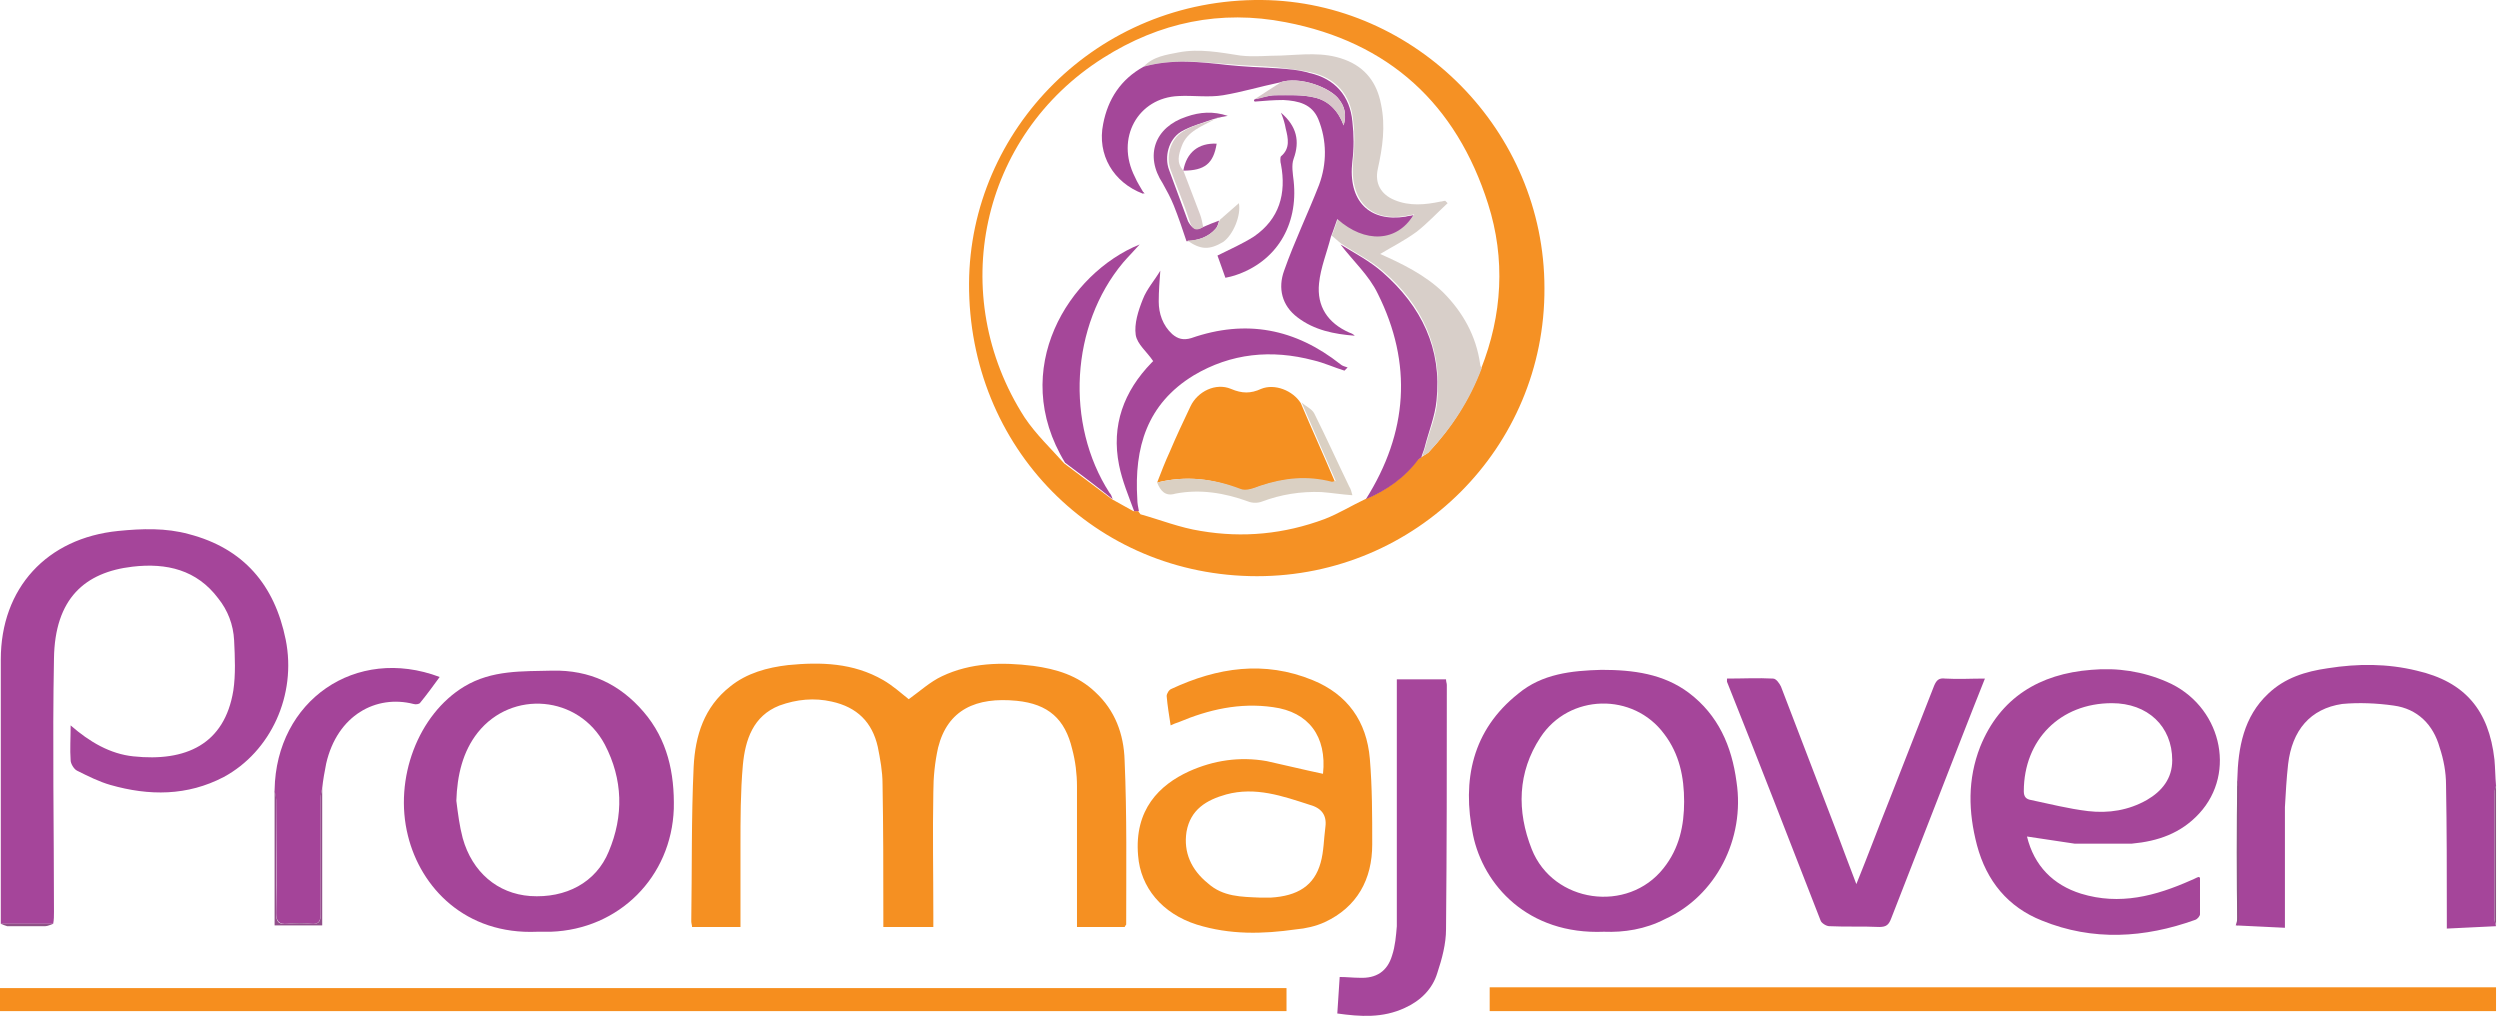 <svg version="1.1" id="Layer_1" xmlns="http://www.w3.org/2000/svg" x="0px" y="0px" width="315px" height="128px" viewBox="0 0 315 128" xml:space="preserve"><style type="text/css">.st0{fill:#F59124;} .st1{fill:#F59022;} .st2{fill:#A5459A;} .st3{fill:#A54699;} .st4{fill:#A54599;} .st5{fill:#F68E1E;} .st6{fill:#A6469B;} .st7{fill:#A44499;} .st8{fill:#914F8A;} .st9{fill:#8E5286;} .st10{fill:#A44D99;} .st11{fill:#D8CFC9;} .st12{fill:#A54799;} .st13{fill:#A44799;} .st14{fill:#F59021;} .st15{fill:#DAD0C3;} .st16{fill:#A54A9A;} .st17{fill:#D9CCCA;} .st18{fill:#D8C7CA;}</style><g id="XMLID_1_"><path id="XMLID_143_" class="st0" d="M158.4 72.6c-20.4 0-36.4-16.2-36.3-36.9C122.2 16.4 138.2-.2 159 0c19.4.2 35.6 16.5 35.6 36.3.1 20.1-16.2 36.3-36.2 36.3zm20.7-15l.9-.6c2.9-3.1 5.1-6.6 6.6-10.5 2.7-6.8 3.1-13.9.9-20.8-4-12.6-12.5-20.4-25.5-22.9-8.2-1.6-15.9 0-23 4.5-15.5 9.8-19.8 29.9-9.9 45.3 1.4 2.1 3.3 3.9 5 5.8l6 4.5 2.7 1.5h.6c.1.1.2.3.3.4 2.5.7 5 1.7 7.6 2.1 5.3.9 10.5.4 15.6-1.5 1.8-.7 3.4-1.7 5.1-2.5 2.6-1.1 4.9-2.7 6.6-5 .3-.1.4-.2.5-.3z"/><path id="XMLID_142_" class="st1" d="M141.7 116.8h-6v-1.4-16.3c0-1.6-.2-3.2-.6-4.7-.9-3.8-3-5.7-7-6.1-5.1-.5-8.7 1.1-9.9 5.9-.4 1.8-.6 3.7-.6 5.6-.1 5.2 0 10.3 0 15.5v1.5h-6.3v-1.5c0-5.5 0-11-.1-16.5 0-1.6-.3-3.2-.6-4.7-.7-3.1-2.6-5-5.8-5.7-2.2-.5-4.4-.3-6.6.5-3.3 1.3-4.3 4.3-4.6 7.5-.3 3.4-.3 6.8-.3 10.2v10.2h-6.1c0-.2-.1-.5-.1-.7.1-6.5 0-13 .3-19.5.2-3.9 1.3-7.5 4.6-10.1 2.1-1.7 4.7-2.4 7.3-2.7 4.1-.4 8.2-.3 12 1.9 1.2.7 2.2 1.6 3.2 2.4 1.4-1 2.7-2.2 4.2-2.9 3.6-1.7 7.5-1.8 11.5-1.3 2.9.4 5.6 1.2 7.8 3.3 2.5 2.3 3.6 5.3 3.7 8.6.3 6.9.2 13.8.2 20.7 0 0-.1.1-.2.3z"/><path id="XMLID_141_" class="st2" d="M.1 116.4V83.1c0-9 5.8-15.3 14.8-16.2 3-.3 6-.4 8.9.4 6.9 1.8 10.8 6.4 12.2 13.3 1.4 7-1.9 14.1-7.8 17.3-4.6 2.4-9.4 2.4-14.3 1-1.4-.4-2.8-1.1-4.2-1.8-.4-.2-.8-.9-.8-1.3-.1-1.4 0-2.7 0-4.4 2.4 2.1 5 3.6 7.9 3.9 6.6.7 11.5-1.5 12.6-8.3.3-2 .2-4.2.1-6.3-.1-2-.8-3.8-2-5.3-2.7-3.6-6.5-4.5-10.8-4-6 .7-9.8 4-9.9 11.6-.2 10.6 0 21.3 0 31.9 0 .5 0 1-.1 1.5H.1z"/><path id="XMLID_138_" class="st3" d="M261.4 106.3l-6-.9c.9 3.7 3.3 6.1 6.8 7.2 4.9 1.5 9.4.3 13.9-1.7.3-.1.6-.3.9-.4 0 0 .1 0 .2.1v4.6c0 .2-.3.6-.6.7-6.4 2.3-12.9 2.7-19.3.1-4.3-1.7-7-5-8.2-9.5-1.1-4.2-1.2-8.3.4-12.4 2.5-6.2 7.5-9.2 14-9.7 3.3-.3 6.5.2 9.5 1.5 6.8 2.9 8.9 11.4 4.1 16.6-2.3 2.5-5.2 3.5-8.5 3.8h-7.1-.1zm4.7-17.7c-6.5 0-11.1 4.6-11.1 11.1 0 .7.3 1 .9 1.1 2.4.5 4.7 1.1 7.2 1.4 2.6.3 5.1-.1 7.4-1.4 1.9-1.1 3.2-2.7 3.2-5 0-4.3-3.1-7.2-7.6-7.2z"/><path id="XMLID_135_" class="st2" d="M202.1 117.4c-9.6.4-15.2-5.9-16.5-12.2-1.4-6.9-.1-13.2 5.7-17.8 3-2.5 6.7-2.9 10.5-3 4 0 7.8.5 11 2.9 3.7 2.8 5.4 6.7 6 11.2 1.1 7.2-2.6 14.4-9 17.3-2.5 1.3-5.2 1.7-7.7 1.6zm10.1-16.4c0-3.1-.6-6-2.5-8.5-3.9-5.3-12-5.1-15.6.4-2.9 4.4-3 9.3-1.1 14.1 2.7 6.8 12.1 8.1 16.6 2.4 2-2.5 2.6-5.4 2.6-8.4z"/><path id="XMLID_132_" class="st4" d="M67.7 117.4c-9.1.4-14.7-5.6-16.3-12.1-1.8-7.2 1.3-15.3 7.1-18.8 3.5-2.1 7.3-1.9 11.1-2 4.7-.1 8.5 1.7 11.5 5.2s3.9 7.7 3.8 12.2c-.3 8.6-6.9 15.2-15.5 15.5h-1.7zm-10.2-16.5c.2 1.6.4 3.2.8 4.7 1.2 4.3 4.4 7 8.5 7.3 4.5.3 8.3-1.7 9.9-5.6 1.9-4.5 1.8-9.1-.5-13.5-3.3-6.2-11.7-6.9-16-1.5-1.9 2.4-2.6 5.4-2.7 8.6z"/><path id="XMLID_129_" class="st1" d="M166.7 97.5c.5-4.7-1.8-7.8-6.3-8.4-4.2-.6-8.1.3-11.9 1.9-.3.1-.6.2-1 .4-.2-1.3-.4-2.5-.5-3.7 0-.3.3-.8.6-.9 5.8-2.7 11.7-3.6 17.8-1.1 4.4 1.8 6.8 5.2 7.2 9.9.3 3.6.3 7.2.3 10.8 0 4.4-1.9 7.9-6 9.8-1.1.5-2.4.8-3.6.9-4.2.6-8.3.7-12.5-.6-4.4-1.4-7.1-4.7-7.4-8.7-.5-5.8 2.7-8.9 6.4-10.6 3.1-1.4 6.4-1.9 9.8-1.3 2.3.5 4.7 1.1 7.1 1.6zm-7.9 15.6h1.3c3.4-.2 5.5-1.5 6.3-4.4.4-1.4.4-3 .6-4.5.2-1.5-.5-2.4-2-2.8-3.4-1.1-6.8-2.3-10.5-1.3-2.5.7-4.5 1.9-5 4.7-.4 2.6.6 4.8 2.7 6.5 1.9 1.7 4.2 1.7 6.6 1.8z"/><path id="XMLID_128_" class="st5" d="M0 127.4v-2.9h162.1v2.9H0z"/><path id="XMLID_127_" class="st2" d="M281.9 98.2c.1-4 .8-7.9 3.9-10.8 2.1-2 4.7-2.8 7.5-3.2 3.8-.6 7.5-.6 11.2.3 6.1 1.4 9.1 5 9.8 11.2.1 1.1.1 2.2.2 3.3-.1.3-.2.6-.2 1v15.7c0 .3.1.6.2 1-2 .1-4 .2-6.2.3v-1.6c0-5.5 0-11-.1-16.5 0-1.6-.3-3.2-.8-4.7-.8-2.9-2.8-4.9-5.8-5.3-2.1-.3-4.4-.4-6.5-.2-4 .6-6.3 3.3-6.8 7.6-.2 1.8-.3 3.6-.4 5.4v15.2c-2.2-.1-4.2-.2-6.2-.3.1-.3.2-.6.2-1V99.1c.1-.2 0-.6 0-.9z"/><path id="XMLID_126_" class="st5" d="M314.5 127.4H187.7v-3h126.8v3z"/><path id="XMLID_125_" class="st2" d="M217.6 85.5c2 0 3.9-.1 5.8 0 .4 0 .8.6 1 1l6.9 18c.8 2.2 1.7 4.5 2.6 6.9 1.5-3.7 2.8-7.2 4.2-10.7 1.9-4.8 3.7-9.5 5.6-14.3.3-.7.6-1 1.4-.9 1.6.1 3.2 0 5 0-1 2.5-1.9 4.8-2.8 7.1l-9 23.1c-.3.8-.6 1.1-1.5 1.1-2.1-.1-4.2 0-6.3-.1-.4 0-1-.4-1.1-.7-3.9-10-7.8-20.1-11.8-30.1v-.4z"/><path id="XMLID_124_" class="st6" d="M168.5 127.7c.1-1.6.2-3 .3-4.6.9 0 1.7.1 2.5.1 2.1.1 3.5-.8 4.1-2.8.4-1.2.5-2.5.6-3.7V87.2v-1.6h6.2c0 .3.1.5.1.7 0 10.3 0 20.5-.1 30.8 0 1.8-.5 3.7-1.1 5.5-.6 2-2.1 3.5-4.1 4.4-2.8 1.3-5.6 1.1-8.5.7z"/><path id="XMLID_123_" class="st7" d="M34.6 99.5c.2-11.2 10.2-18.2 20.8-14.2-.8 1.1-1.6 2.2-2.5 3.3-.1.1-.5.2-.8.1-4.7-1.2-9.6 1.4-11 7.5-.2 1-.4 2.1-.5 3.1-.1.4-.2.9-.2 1.3v14.6c0 .9-.3 1.3-1.2 1.2-1-.1-2-.1-3 0s-1.4-.3-1.4-1.3c.1-4.7 0-9.5 0-14.3 0-.4-.2-.9-.2-1.3z"/><path id="XMLID_122_" class="st8" d="M34.6 99.5c.1.4.2.9.2 1.3v14.3c0 1.1.3 1.4 1.4 1.3 1-.1 2-.1 3 0s1.2-.3 1.2-1.2v-14.6c0-.4.1-.9.2-1.3v17.3h-6V99.5z"/><path id="XMLID_121_" class="st9" d="M281.9 98.2c.1.3.2.6.2 1v16.5c0 .3-.1.6-.2 1-.1-6.2-.1-12.4 0-18.5z"/><path id="XMLID_120_" class="st9" d="M314.5 116.6c-.1-.3-.2-.6-.2-1V99.9c0-.3.1-.6.2-1v17.7z"/><path id="XMLID_119_" class="st9" d="M.1 116.4h6.6c-.3.1-.7.3-1 .3H.9c-.3-.1-.6-.2-.8-.3z"/><path id="XMLID_118_" class="st10" d="M262.1 106.3h6.6-6.6z"/><path id="XMLID_117_" class="st10" d="M261.4 106.3h0z"/><path id="XMLID_116_" class="st11" d="M144.1 8.4c1.2-1.3 2.9-1.5 4.4-1.8 2.6-.5 5.2 0 7.8.4 1.7.2 3.4 0 5.1 0 2.7-.1 5.3-.5 8 .5s4.1 3 4.6 5.6c.6 2.8.2 5.5-.4 8.2-.4 1.8.4 3.2 2.1 3.9 1.9.8 3.9.6 5.8.2.2 0 .4-.1.6-.1l.3.3c-1.3 1.2-2.5 2.5-3.9 3.6-1.5 1.1-3.1 1.9-4.6 2.8 2.7 1.2 5.6 2.6 7.9 4.8 2.5 2.5 4.2 5.5 4.7 9.1 0 .2.1.3.2.5-1.5 4-3.7 7.4-6.6 10.5-.2.3-.6.4-.9.6.1-.4.3-.8.4-1.2.5-2 1.4-3.9 1.5-5.9.6-6.6-1.9-12-6.8-16.2-1.6-1.4-3.5-2.3-5.3-3.5-.4-.3-.8-.7-1.2-1 .3-.7.5-1.4.8-2.2 3.4 3.1 7.4 2.9 9.6-.5-.3.1-.7.1-1 .2-4.5.8-7.2-1.9-6.7-7 .2-1.7.2-3.4 0-5-.3-3.3-2.2-5.4-5.4-6.1-1.3-.3-2.7-.4-4.1-.6-2-.2-4.1-.2-6.1-.4-3.7-.3-7.3-.7-10.8.3z"/><path id="XMLID_115_" class="st12" d="M142.9 64.4c-.7-1.9-1.5-3.8-1.9-5.8-1-5 .6-9.3 4.1-12.9l.2-.2c-.8-1.2-2-2.1-2.2-3.3-.2-1.4.3-3 .9-4.5.5-1.3 1.5-2.4 2.2-3.6-.1 1.3-.2 2.6-.2 3.9 0 1.5.5 3 1.7 4.1.7.6 1.4.8 2.4.5 6.9-2.4 13.1-1.2 18.8 3.3.2.2.6.3.9.4l-.4.4c-1.3-.4-2.6-1-3.9-1.3-5.3-1.4-10.4-.9-15.1 1.9-5.9 3.6-7.5 9.1-7.1 15.6 0 .5.1 1 .2 1.5h-.6z"/><path id="XMLID_114_" class="st12" d="M134.2 58.3c-7.2-11.8.5-23.9 9.4-27.5-.8.9-1.5 1.6-2.1 2.3-6.6 7.9-7.3 20.3-1.7 29 .2.2.3.5.4.8-2-1.6-4-3.1-6-4.6z"/><path id="XMLID_113_" class="st12" d="M168.9 30.8c1.8 1.1 3.7 2.1 5.3 3.5 4.9 4.3 7.5 9.6 6.8 16.2-.2 2-1 3.9-1.5 5.9-.1.4-.3.8-.4 1.2-.1.1-.2.2-.4.3-1.7 2.3-4 3.9-6.6 5 5.3-8.4 5.9-17.1 1.5-25.9-1.1-2.3-3.1-4.1-4.7-6.2z"/><path id="XMLID_112_" class="st11" d="M178.8 57.9z"/><path id="XMLID_111_" class="st13" d="M144.1 8.4c3.6-1 7.1-.6 10.7-.2 2 .2 4.1.3 6.1.4 1.4.1 2.8.2 4.1.6 3.2.7 5.1 2.9 5.4 6.1.2 1.7.2 3.4 0 5-.6 5.1 2.2 7.7 6.7 7 .3-.1.7-.1 1-.2-2.1 3.4-6.1 3.6-9.6.5-.3.8-.5 1.5-.8 2.2-.5 2-1.3 3.9-1.5 5.9-.3 2.9 1.1 5 3.8 6.2.3.1.5.2.7.4-2.6-.2-5.1-.7-7.2-2.3-2-1.5-2.5-3.7-1.7-5.9 1.3-3.7 3-7.2 4.4-10.8 1-2.7 1-5.6-.1-8.3-.8-1.9-2.5-2.3-4.4-2.4-1.2 0-2.4.1-3.6.2l-.1-.1c0-.1 0-.1.1-.2.9-.2 1.7-.5 2.6-.5 1.7 0 3.4-.1 5 .3 1.7.4 2.9 1.6 3.6 3.5.4-1.4.1-2.4-.6-3.3-1-1.4-4.9-3-7.5-2.1-2.4.5-4.7 1.2-7.1 1.6-1.8.3-3.8 0-5.6.1-5.1.2-8 5.3-5.5 10.2.3.7.7 1.3 1.1 2l-.1.1c-3.7-1.4-5.8-4.9-5-8.8.6-3.1 2.2-5.6 5.1-7.2z"/><path id="XMLID_110_" class="st14" d="M145.8 60.8c.5-1.3 1-2.6 1.6-3.9.8-1.9 1.7-3.8 2.6-5.7.9-1.9 3.2-3 5.1-2.2 1.4.6 2.5.6 3.8 0 1.7-.7 4 .2 5 1.8 1.4 3.3 2.9 6.6 4.3 9.9-.3 0-.4.1-.5.1-3-.8-6-.5-9 .5-.8.3-1.8.7-2.5.4-3.3-1.4-6.8-1.8-10.4-.9z"/><path id="XMLID_109_" class="st15" d="M145.8 60.8c3.6-.9 7.1-.5 10.5.8.7.3 1.7-.1 2.5-.4 3-1 5.9-1.3 9-.5.1 0 .2 0 .5-.1-1.5-3.4-2.9-6.7-4.3-9.9.5.5 1.3.8 1.6 1.4 1.5 3 2.9 6.1 4.4 9.2.2.3.3.7.4 1.1-1.4-.1-2.6-.3-3.9-.4-2.6-.1-5.1.3-7.5 1.2-.5.2-1.2.2-1.7 0-3-1.1-6.1-1.6-9.2-1-1.3.4-1.9-.4-2.3-1.4z"/><path id="XMLID_108_" class="st16" d="M154.4 35c-.4-1.1-.7-2-1-2.8 1.6-.8 3.2-1.5 4.6-2.4 3.2-2.2 4.1-5.4 3.4-9.1-.1-.3-.1-.9 0-1 1.2-1 .9-2.3.6-3.5-.1-.6-.3-1.3-.6-2 2 1.7 2.4 3.6 1.6 5.8-.3.8-.1 1.9 0 2.8.6 5.6-2.2 10.2-7.4 11.9-.3.1-.7.2-1.2.3z"/><path id="XMLID_107_" class="st10" d="M151.6 28.6c.7-.3 1.4-.6 2-.8-.1.4-.2.8-.5 1.1-.9 1-2.2 1.4-3.6 1.5-.5-1.5-1-3-1.6-4.5-.4-1-.9-1.9-1.4-2.8-2.3-3.5-1-7.1 3-8.4 1.7-.6 3.4-.7 5.2-.1-.4.1-.7.1-1 .2-.3.1-.5.1-.8.2-1.4.5-2.9.9-4.1 1.6-1.6 1-2.1 3.2-1.5 4.8.8 2.2 1.6 4.3 2.4 6.5.5.9 1 1.2 1.9.7z"/><path id="XMLID_106_" class="st17" d="M151.6 28.6c-.9.6-1.4.3-1.7-.7-.7-2.2-1.6-4.3-2.4-6.5-.6-1.6-.1-3.8 1.5-4.8 1.2-.8 2.7-1.1 4.1-1.6-1.6.9-3.5 1.5-4.2 3.4-.4 1.1-.7 2.1.2 3.1.7 1.8 1.4 3.7 2.1 5.5.2.5.3 1.1.4 1.6z"/><path id="XMLID_105_" class="st18" d="M161.2 10.4c2.6-.9 6.4.7 7.5 2.1.7.9 1 1.9.6 3.3-.7-1.9-2-3.1-3.6-3.5-1.6-.4-3.3-.3-5-.3-.9 0-1.7.4-2.6.5 1.2-.8 2.3-1.5 3.4-2.2.1.1-.1.1-.3.1z"/><path id="XMLID_104_" class="st11" d="M149.6 30.3c1.4 0 2.6-.4 3.6-1.5.3-.3.3-.7.5-1.1l2.4-2.1c.3 1.5-.7 4-2 4.9-1.7 1-2.8 1-4.5-.2z"/><path id="XMLID_103_" class="st10" d="M149.1 21.5c.4-2.3 1.9-3.5 4.2-3.4-.4 2.5-1.5 3.4-4.2 3.4z"/><path id="XMLID_102_" class="st17" d="M153.1 14.9c.3-.1.5-.1.8-.2-.3.1-.5.2-.8.2z"/><path id="XMLID_101_" class="st12" d="M146.3 34.1z"/><path id="XMLID_100_" class="st13" d="M144.1 24.2c0 .1.1.1.1.2-.1 0-.2-.1-.3-.1.1 0 .1 0 .2-.1z"/></g></svg>